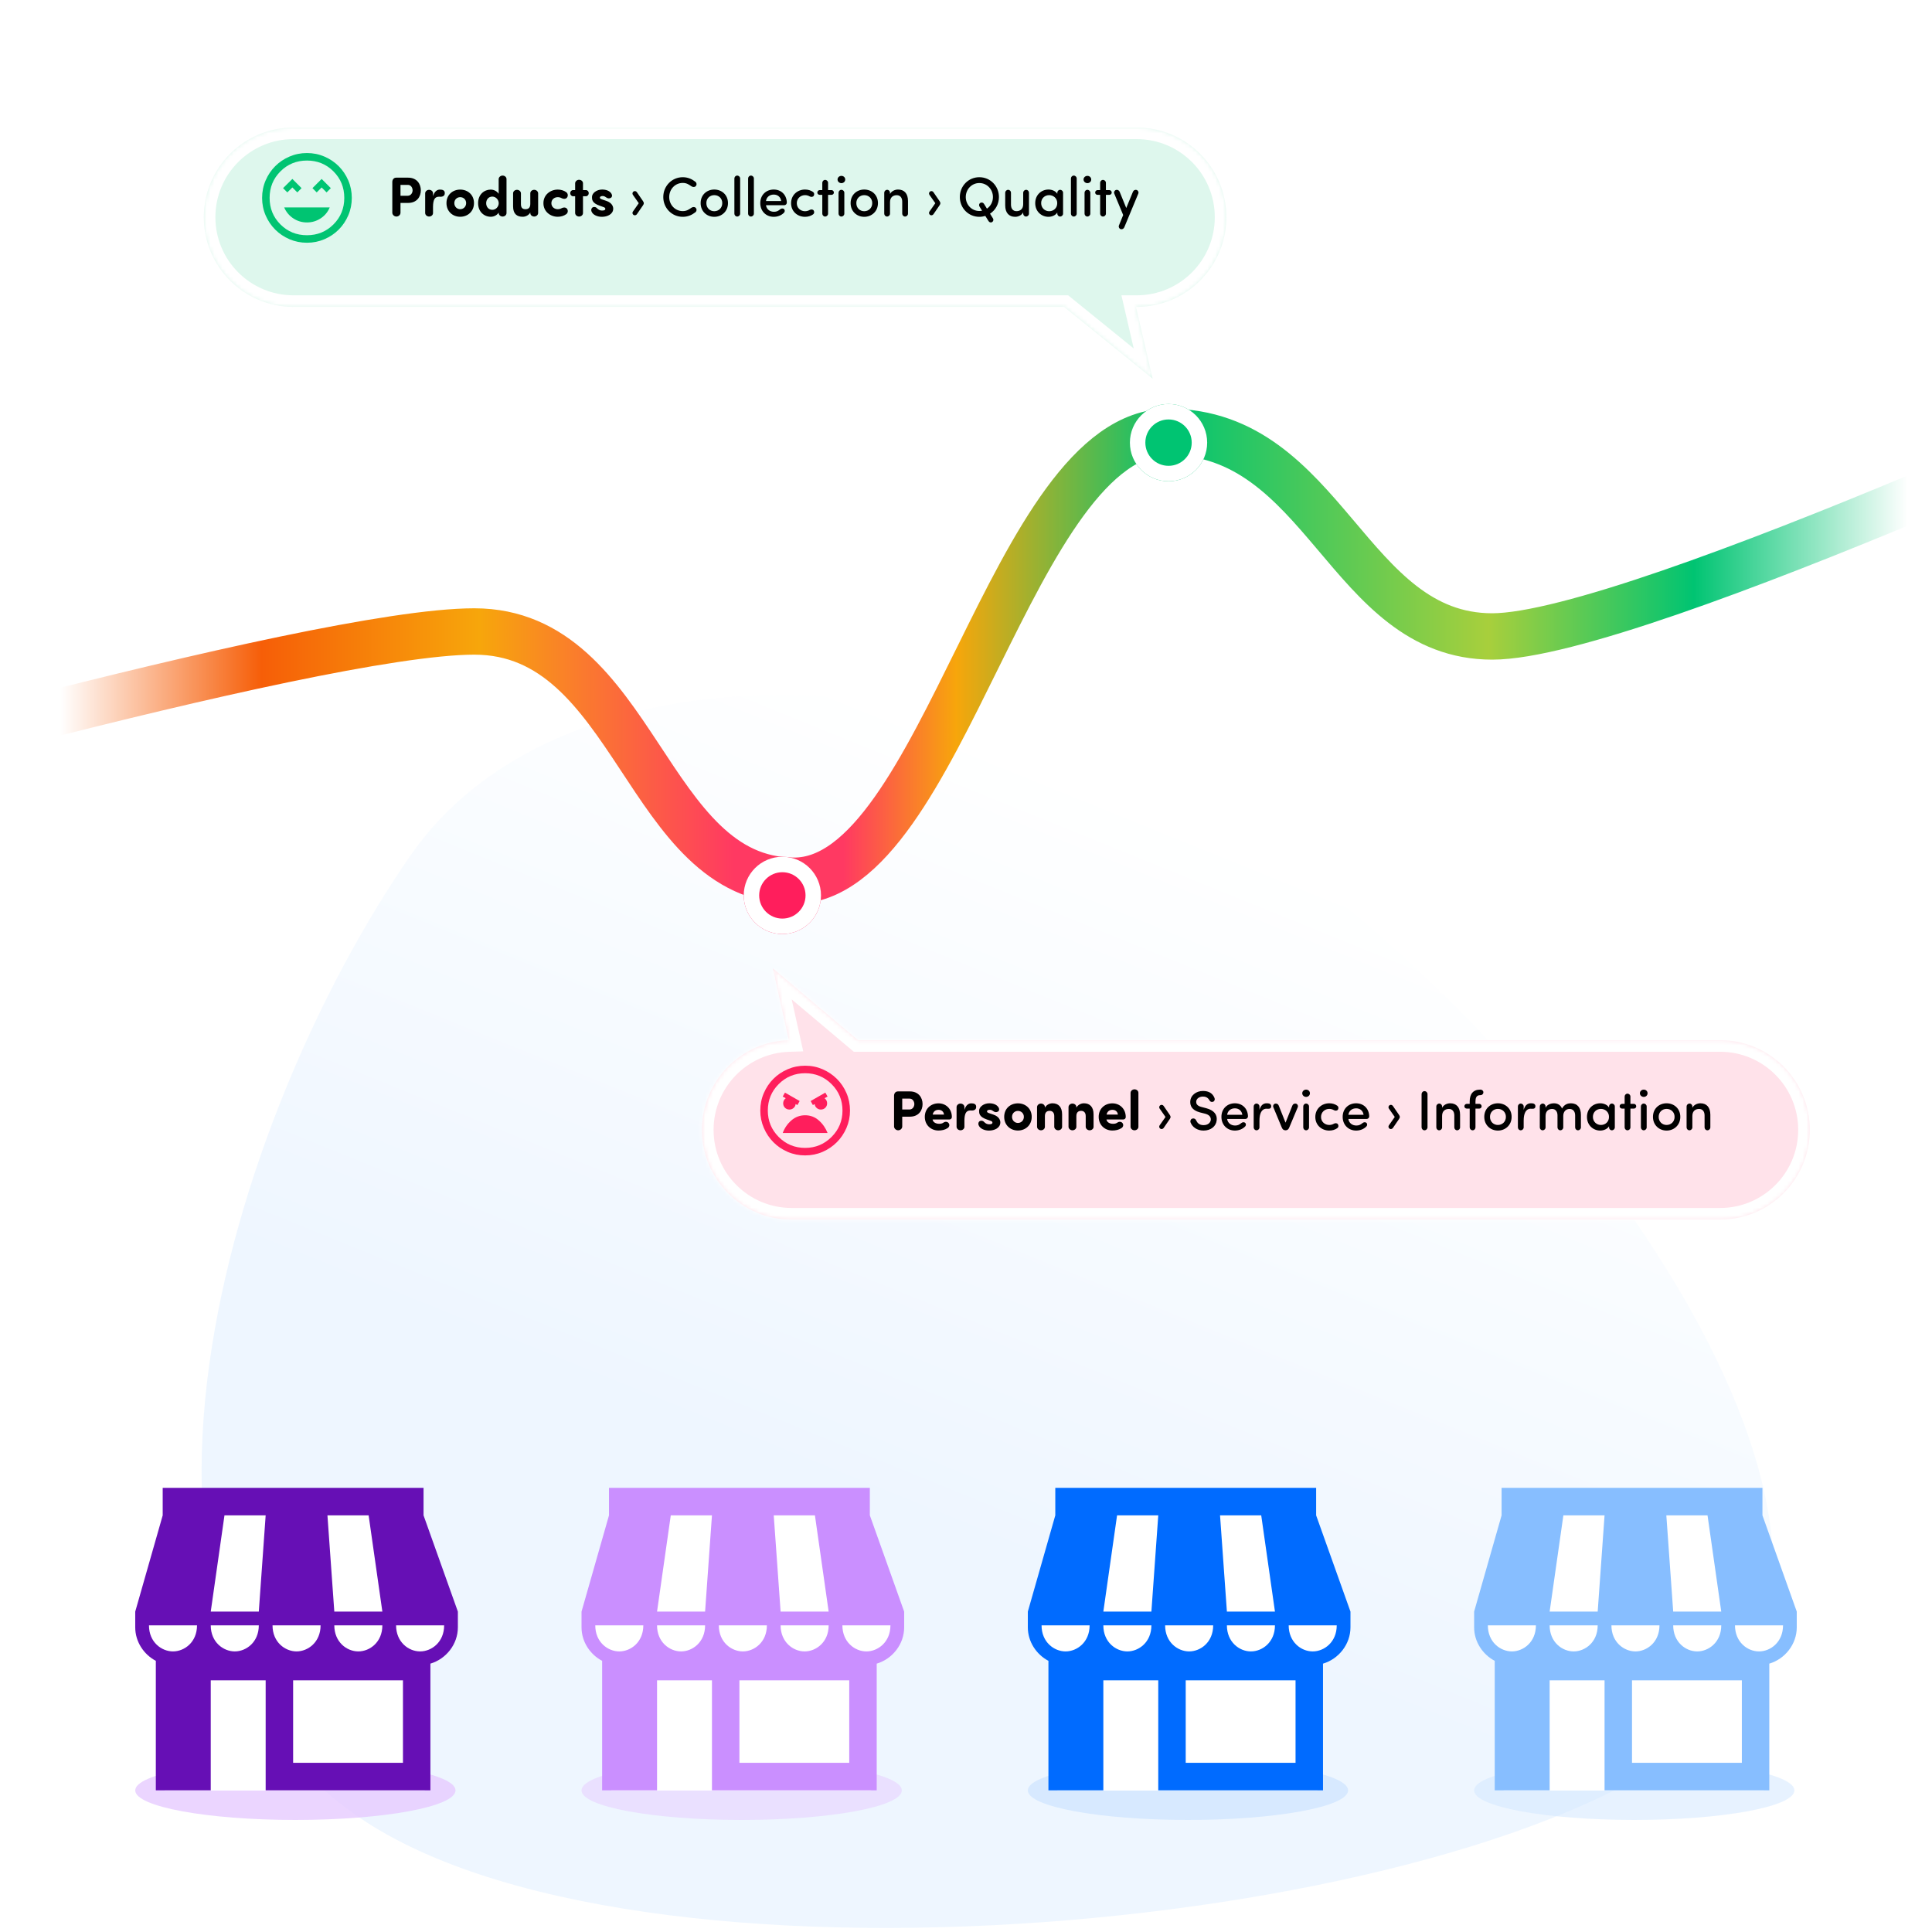 <svg width="500" height="500" viewBox="0 0 500 500" fill="none" xmlns="http://www.w3.org/2000/svg">
<g clip-path="url(#clip0_777_911)">
<rect width="500" height="500" fill="white"/>
<path opacity="0.37" d="M106.233 221.403C58.989 289.551 18.502 421.62 94.41 471.308C170.317 520.996 387.981 498.086 442.281 447.039C496.581 395.992 407.049 276.277 332.331 222.289C257.612 168.3 146.468 163.346 106.233 221.403Z" fill="url(#paint0_linear_777_911)"/>
<ellipse opacity="0.8" cx="76.442" cy="463.354" rx="41.442" ry="7.646" fill="#E6CAFF"/>
<rect x="42.645" y="430.017" width="67.286" height="33.337" fill="white"/>
<rect x="42.645" y="430.017" width="67.286" height="33.337" fill="white"/>
<rect x="46.011" y="390.868" width="55.664" height="26.303" fill="white"/>
<rect x="46.011" y="390.868" width="55.664" height="26.303" fill="white"/>
<rect x="38.059" y="417.17" width="77.991" height="10.399" fill="white"/>
<rect x="38.059" y="417.17" width="77.991" height="10.399" fill="white"/>
<path d="M109.613 392.173V385.057H42.106V392.173L34.999 417.079V421.157C34.999 424.866 37.197 428.172 40.329 429.822C40.329 440.806 40.329 463.334 40.329 463.334H54.541V434.87H68.753V463.334H111.39V430.547C115.437 429.349 118.496 425.535 118.496 421.157V417.079L109.613 392.173ZM44.77 427.383C41.843 427.383 38.553 425.032 38.553 420.637H50.988C50.988 425.024 47.702 427.383 44.77 427.383ZM95.401 392.173L98.954 417.079C91.985 417.079 91.633 417.079 86.519 417.079L84.742 392.173H95.401ZM98.954 420.637C98.954 424.996 95.692 427.383 92.736 427.383C89.715 427.383 86.519 424.941 86.519 420.637H98.954ZM60.759 427.383C57.831 427.383 54.541 425.032 54.541 420.637H66.977C66.977 425.024 63.69 427.383 60.759 427.383ZM66.977 417.079C62.035 417.079 61.338 417.079 54.541 417.079L58.094 392.173H68.753L66.977 417.079ZM70.53 420.637H82.966C82.966 425.024 79.679 427.383 76.748 427.383C73.82 427.383 70.53 425.032 70.53 420.637ZM104.284 456.218H75.859V434.87H104.284V456.218ZM108.725 427.383C105.703 427.383 102.507 424.941 102.507 420.637H114.943C114.943 424.996 111.681 427.383 108.725 427.383Z" fill="#660FB5"/>
<ellipse opacity="0.5" cx="191.943" cy="463.354" rx="41.442" ry="7.646" fill="#E6CAFF"/>
<rect x="158.147" y="430.017" width="67.286" height="33.337" fill="white"/>
<rect x="158.147" y="430.017" width="67.286" height="33.337" fill="white"/>
<rect x="161.511" y="390.868" width="55.664" height="26.303" fill="white"/>
<rect x="161.511" y="390.868" width="55.664" height="26.303" fill="white"/>
<rect x="153.559" y="417.171" width="77.991" height="10.399" fill="white"/>
<rect x="153.559" y="417.171" width="77.991" height="10.399" fill="white"/>
<path d="M225.115 392.173V385.057H157.607V392.173L150.501 417.08V421.157C150.501 424.867 152.699 428.172 155.831 429.823C155.831 440.807 155.831 463.335 155.831 463.335H170.043V434.87H184.255V463.335H226.891V430.547C230.938 429.35 233.997 425.535 233.997 421.157V417.08L225.115 392.173ZM160.272 427.384C157.344 427.384 154.054 425.032 154.054 420.638H166.49C166.49 425.025 163.203 427.384 160.272 427.384ZM210.903 392.173L214.456 417.08C207.486 417.08 207.135 417.08 202.02 417.08L200.243 392.173H210.903ZM214.456 420.638C214.456 424.996 211.194 427.384 208.238 427.384C205.216 427.384 202.02 424.941 202.02 420.638H214.456ZM176.26 427.384C173.333 427.384 170.043 425.032 170.043 420.638H182.478C182.478 425.025 179.192 427.384 176.26 427.384ZM182.478 417.08C177.536 417.08 176.84 417.08 170.043 417.08L173.596 392.173H184.255L182.478 417.08ZM186.031 420.638H198.467C198.467 425.025 195.18 427.384 192.249 427.384C189.321 427.384 186.031 425.032 186.031 420.638ZM219.785 456.218H191.361V434.87H219.785V456.218ZM224.227 427.384C221.205 427.384 218.009 424.941 218.009 420.638H230.444C230.444 424.996 227.183 427.384 224.227 427.384Z" fill="#CA8FFF"/>
<ellipse opacity="0.8" cx="307.445" cy="463.354" rx="41.442" ry="7.646" fill="#D1E6FF"/>
<rect x="273.648" y="430.017" width="67.286" height="33.337" fill="white"/>
<rect x="273.648" y="430.017" width="67.286" height="33.337" fill="white"/>
<rect x="277.013" y="390.868" width="55.664" height="26.303" fill="white"/>
<rect x="277.013" y="390.868" width="55.664" height="26.303" fill="white"/>
<rect x="269.061" y="417.171" width="77.991" height="10.399" fill="white"/>
<rect x="269.061" y="417.171" width="77.991" height="10.399" fill="white"/>
<path d="M340.616 392.173V385.057H273.109V392.173L266.002 417.08V421.157C266.002 424.867 268.2 428.172 271.332 429.823C271.332 440.807 271.332 463.335 271.332 463.335H285.544V434.87H299.756V463.335H342.393V430.547C346.44 429.35 349.499 425.535 349.499 421.157V417.08L340.616 392.173ZM275.773 427.384C272.846 427.384 269.555 425.032 269.555 420.638H281.991C281.991 425.025 278.705 427.384 275.773 427.384ZM326.404 392.173L329.957 417.08C322.988 417.08 322.636 417.08 317.521 417.08L315.745 392.173H326.404ZM329.957 420.638C329.957 424.996 326.695 427.384 323.739 427.384C320.717 427.384 317.521 424.941 317.521 420.638H329.957ZM291.762 427.384C288.834 427.384 285.544 425.032 285.544 420.638H297.98C297.98 425.025 294.693 427.384 291.762 427.384ZM297.98 417.08C293.038 417.08 292.341 417.08 285.544 417.08L289.097 392.173H299.756L297.98 417.08ZM301.533 420.638H313.968C313.968 425.025 310.682 427.384 307.751 427.384C304.823 427.384 301.533 425.032 301.533 420.638ZM335.287 456.218H306.862V434.87H335.287V456.218ZM339.728 427.384C336.706 427.384 333.51 424.941 333.51 420.638H345.946C345.946 424.996 342.684 427.384 339.728 427.384Z" fill="#006BFF"/>
<ellipse opacity="0.5" cx="422.946" cy="463.354" rx="41.442" ry="7.646" fill="#D1E6FF"/>
<rect x="389.15" y="430.017" width="67.286" height="33.337" fill="white"/>
<rect x="389.15" y="430.017" width="67.286" height="33.337" fill="white"/>
<rect x="392.515" y="390.868" width="55.664" height="26.303" fill="white"/>
<rect x="392.515" y="390.868" width="55.664" height="26.303" fill="white"/>
<rect x="384.562" y="417.171" width="77.991" height="10.399" fill="white"/>
<rect x="384.562" y="417.171" width="77.991" height="10.399" fill="white"/>
<path d="M456.118 392.173V385.057H388.61V392.173L381.504 417.08V421.157C381.504 424.867 383.701 428.172 386.833 429.823C386.833 440.807 386.833 463.335 386.833 463.335H401.046V434.87H415.258V463.335H457.894V430.547C461.941 429.35 465 425.535 465 421.157V417.08L456.118 392.173ZM391.275 427.384C388.347 427.384 385.057 425.032 385.057 420.638H397.493C397.493 425.025 394.206 427.384 391.275 427.384ZM441.906 392.173L445.459 417.08C438.489 417.08 438.138 417.08 433.023 417.08L431.246 392.173H441.906ZM445.459 420.638C445.459 424.996 442.197 427.384 439.241 427.384C436.219 427.384 433.023 424.941 433.023 420.638H445.459ZM407.263 427.384C404.336 427.384 401.046 425.032 401.046 420.638H413.481C413.481 425.025 410.195 427.384 407.263 427.384ZM413.481 417.08C408.539 417.08 407.843 417.08 401.046 417.08L404.599 392.173H415.258L413.481 417.08ZM417.034 420.638H429.47C429.47 425.025 426.183 427.384 423.252 427.384C420.324 427.384 417.034 425.032 417.034 420.638ZM450.788 456.218H422.364V434.87H450.788V456.218ZM455.229 427.384C452.208 427.384 449.012 424.941 449.012 420.638H461.447C461.447 424.996 458.186 427.384 455.229 427.384Z" fill="#87BEFF"/>
<path d="M-79.127 209.734C-79.127 209.734 80.831 163.425 122.74 163.425C164.649 163.425 166.988 227.941 205.512 227.941C244.036 227.941 261.874 111.77 302.412 111.77C342.951 111.77 348.731 164.714 386.191 164.714C423.651 164.714 579.127 91.909 579.127 91.909" stroke="url(#paint1_linear_777_911)" stroke-width="12"/>
<g filter="url(#filter0_d_777_911)">
<circle cx="302.415" cy="110.555" r="10" fill="#00C472"/>
<circle cx="302.415" cy="110.555" r="8" stroke="white" stroke-width="4"/>
</g>
<g filter="url(#filter1_d_777_911)">
<circle cx="202.474" cy="227.728" r="10" fill="#FF1E5C"/>
<circle cx="202.474" cy="227.728" r="8" stroke="white" stroke-width="4"/>
</g>
<g filter="url(#filter2_d_777_911)">
<mask id="path-27-inside-1_777_911" fill="white">
<path fill-rule="evenodd" clip-rule="evenodd" d="M294.171 28C306.992 28 317.385 38.393 317.385 51.214C317.385 64.035 306.992 74.429 294.171 74.429H293.996L298.292 93L275.379 74.429H75.957C63.136 74.429 52.742 64.035 52.742 51.214C52.742 38.393 63.136 28 75.957 28H294.171Z"/>
</mask>
<path fill-rule="evenodd" clip-rule="evenodd" d="M294.171 28C306.992 28 317.385 38.393 317.385 51.214C317.385 64.035 306.992 74.429 294.171 74.429H293.996L298.292 93L275.379 74.429H75.957C63.136 74.429 52.742 64.035 52.742 51.214C52.742 38.393 63.136 28 75.957 28H294.171Z" fill="#DEF7ED"/>
<path d="M293.996 74.429L291.073 75.105L290.223 71.429H293.996V74.429ZM298.292 93L301.214 92.324L303.18 100.825L296.403 95.331L298.292 93ZM275.379 74.429V71.429H276.442L277.268 72.098L275.379 74.429ZM317.385 51.214H314.385C314.385 40.05 305.335 31 294.171 31V28V25C308.649 25 320.385 36.736 320.385 51.214H317.385ZM294.171 74.429V71.429C305.335 71.429 314.385 62.378 314.385 51.214H317.385H320.385C320.385 65.692 308.649 77.429 294.171 77.429V74.429ZM293.996 74.429V71.429H294.171V74.429V77.429H293.996V74.429ZM298.292 93L295.369 93.676L291.073 75.105L293.996 74.429L296.919 73.752L301.214 92.324L298.292 93ZM275.379 74.429L277.268 72.098L300.181 90.67L298.292 93L296.403 95.331L273.49 76.759L275.379 74.429ZM75.957 74.429V71.429H275.379V74.429V77.429H75.957V74.429ZM52.742 51.214H55.742C55.742 62.378 64.793 71.429 75.957 71.429V74.429V77.429C61.479 77.429 49.742 65.692 49.742 51.214H52.742ZM75.957 28V31C64.793 31 55.742 40.05 55.742 51.214H52.742H49.742C49.742 36.736 61.479 25 75.957 25V28ZM294.171 28V31H75.957V28V25H294.171V28Z" fill="white" mask="url(#path-27-inside-1_777_911)"/>
</g>
<path d="M105.575 47.848H103.647V50.661H105.517C106.344 50.661 106.779 49.907 106.779 49.255C106.779 48.631 106.373 47.848 105.575 47.848ZM101.53 55.055V47.065C101.544 46.471 101.907 45.978 102.545 45.978H105.619C107.895 45.978 108.91 47.616 108.91 49.255C108.91 50.908 107.895 52.517 105.619 52.517H103.647V55.055C103.647 55.591 103.168 56.041 102.588 56.041C102.037 56.041 101.53 55.577 101.53 55.055ZM113.847 49.066C114.514 49.066 115.225 49.226 115.094 50.183C115.022 50.69 114.543 50.922 114.094 50.922C113.949 50.922 113.731 50.908 113.601 50.908C112.47 50.908 112.093 51.778 112.064 53.474V55.142C112.064 55.649 111.6 56.041 111.049 56.041C110.512 56.041 110.048 55.635 110.034 55.142V50.023C110.048 49.53 110.512 49.124 111.049 49.124C111.6 49.124 112.064 49.516 112.064 50.023V50.763C112.441 49.501 113.151 49.066 113.847 49.066ZM119.101 56.099C117.129 56.099 115.548 54.692 115.548 52.561C115.548 50.429 117.129 49.066 119.101 49.066C121.073 49.066 122.668 50.429 122.668 52.561C122.668 54.692 121.073 56.099 119.101 56.099ZM119.101 54.141C119.942 54.141 120.638 53.489 120.638 52.561C120.638 51.647 119.942 51.024 119.101 51.024C118.274 51.024 117.578 51.647 117.578 52.561C117.578 53.489 118.274 54.141 119.101 54.141ZM129.055 50.154V46.34C129.069 45.847 129.533 45.441 130.07 45.441C130.621 45.441 131.085 45.833 131.085 46.34V55.142C131.085 55.649 130.621 56.041 130.07 56.041C129.533 56.041 129.069 55.635 129.055 55.142V55.011C128.62 55.722 127.793 56.099 127.025 56.099C125.299 56.099 123.733 54.823 123.733 52.575C123.733 50.328 125.299 49.066 127.025 49.066C127.46 49.066 128.475 49.255 129.055 50.154ZM125.821 52.59C125.821 53.489 126.401 54.301 127.416 54.301C128.33 54.301 129.069 53.489 129.069 52.59C129.069 51.691 128.33 50.879 127.416 50.879C126.401 50.879 125.821 51.691 125.821 52.59ZM137.24 55.142V54.982C136.877 55.664 136.08 56.099 135.282 56.099C133.76 56.099 132.788 55.345 132.788 53.416V50.023C132.788 49.516 133.252 49.124 133.803 49.124C134.34 49.124 134.804 49.53 134.818 50.023V52.807C134.818 53.706 135.152 54.141 135.993 54.141C136.703 54.141 137.24 53.808 137.24 52.778V50.023C137.24 49.516 137.704 49.124 138.255 49.124C138.791 49.124 139.255 49.53 139.27 50.023V55.142C139.255 55.635 138.791 56.041 138.255 56.041C137.704 56.041 137.24 55.649 137.24 55.142ZM142.699 52.604C142.699 53.547 143.482 54.141 144.352 54.141C144.715 54.141 145.063 54.04 145.353 53.88C145.715 53.677 146.31 53.59 146.672 53.953C147.078 54.359 147.02 55.098 146.542 55.432C145.933 55.867 145.164 56.099 144.352 56.099C142.409 56.099 140.64 54.736 140.64 52.604V52.561C140.64 50.429 142.409 49.066 144.352 49.066C145.164 49.066 145.933 49.298 146.542 49.733C147.02 50.067 147.078 50.806 146.672 51.212C146.31 51.575 145.715 51.488 145.353 51.285C145.063 51.125 144.715 51.024 144.352 51.024C143.482 51.024 142.699 51.618 142.699 52.561V52.604ZM148.295 49.197H148.846V47.428C148.861 46.935 149.325 46.529 149.861 46.529C150.412 46.529 150.876 46.92 150.876 47.428V49.197H151.645C152.051 49.197 152.37 49.559 152.37 49.994C152.37 50.415 152.051 50.777 151.645 50.792H150.876V55.142C150.876 55.649 150.412 56.041 149.861 56.041C149.325 56.041 148.861 55.635 148.846 55.142V50.792H148.295C147.889 50.777 147.57 50.415 147.57 49.994C147.57 49.559 147.889 49.197 148.295 49.197ZM153.059 54.663C152.914 54.243 153.088 53.793 153.422 53.648C153.871 53.445 154.292 53.634 154.509 53.895C154.872 54.286 155.307 54.489 155.785 54.489C156.235 54.489 156.655 54.417 156.655 54.069C156.655 53.779 156.481 53.677 155.988 53.518L155.22 53.242C153.19 52.561 153.204 51.604 153.204 50.98C153.204 49.98 154.408 49.052 155.829 49.052C156.8 49.052 157.801 49.356 158.265 50.168C158.511 50.603 158.395 51.024 158.091 51.198C157.641 51.459 157.221 51.357 156.8 51.038C156.51 50.821 156.249 50.734 155.988 50.734C155.553 50.734 155.249 50.879 155.249 51.14C155.249 51.357 155.423 51.488 155.829 51.618L156.858 51.966C158.497 52.503 158.7 53.561 158.7 53.996C158.7 55.432 157.192 56.113 155.771 56.113C154.683 56.113 153.407 55.664 153.059 54.663ZM166.383 53.17L164.831 55.432C164.657 55.693 164.28 55.809 164.005 55.649C163.715 55.49 163.584 55.113 163.758 54.808L165.31 52.59L163.758 50.371C163.584 50.067 163.715 49.69 164.005 49.53C164.28 49.371 164.657 49.472 164.831 49.748L166.383 52.01C166.513 52.213 166.615 52.387 166.615 52.59C166.615 52.793 166.528 52.952 166.383 53.17ZM171.655 50.995C171.655 48.153 173.873 45.862 176.701 45.862C178.02 45.862 179.064 46.34 179.978 47.051C180.268 47.283 180.413 47.776 180.05 48.182C179.76 48.501 179.253 48.414 178.963 48.225C178.325 47.805 177.759 47.341 176.701 47.341C174.714 47.341 173.192 48.979 173.192 50.995C173.192 53.01 174.714 54.634 176.701 54.634C177.759 54.634 178.325 54.17 178.963 53.75C179.253 53.561 179.76 53.474 180.05 53.793C180.413 54.199 180.268 54.692 179.978 54.924C179.064 55.635 178.02 56.113 176.701 56.113C173.873 56.113 171.655 53.837 171.655 50.995ZM184.848 54.663C185.979 54.663 186.922 53.837 186.922 52.561C186.922 51.314 185.979 50.502 184.848 50.502C183.732 50.502 182.804 51.314 182.804 52.561C182.804 53.837 183.732 54.663 184.848 54.663ZM184.848 56.113C182.934 56.113 181.325 54.707 181.325 52.561C181.325 50.415 182.934 49.052 184.848 49.052C186.777 49.052 188.401 50.415 188.401 52.561C188.401 54.707 186.777 56.113 184.848 56.113ZM191.55 46.195V55.287C191.55 55.693 191.217 56.041 190.782 56.041C190.376 56.041 190.057 55.693 190.057 55.287V46.195C190.057 45.789 190.376 45.441 190.782 45.441C191.217 45.441 191.55 45.789 191.55 46.195ZM195.105 46.195V55.287C195.105 55.693 194.771 56.041 194.336 56.041C193.93 56.041 193.611 55.693 193.611 55.287V46.195C193.611 45.789 193.93 45.441 194.336 45.441C194.771 45.441 195.105 45.789 195.105 46.195ZM198.238 52.024H202.168C202.023 50.966 201.254 50.357 200.239 50.357C199.195 50.357 198.383 50.98 198.238 52.024ZM203.632 52.43C203.632 52.822 203.313 53.112 202.951 53.112H198.238C198.383 54.156 199.224 54.808 200.312 54.808C201.022 54.808 201.428 54.562 201.921 54.156C202.168 53.953 202.574 53.851 202.878 54.098C203.154 54.315 203.168 54.765 202.907 55.04C202.226 55.751 201.24 56.113 200.239 56.113C198.311 56.113 196.759 54.707 196.759 52.561C196.759 50.415 198.311 49.052 200.239 49.052C202.124 49.052 203.574 50.357 203.632 52.43ZM204.731 52.59C204.731 50.444 206.399 49.052 208.342 49.052C209.125 49.052 209.835 49.269 210.415 49.675C210.734 49.893 210.807 50.313 210.589 50.676C210.386 51.009 209.879 51.024 209.56 50.835C209.212 50.632 208.777 50.502 208.342 50.502C207.211 50.502 206.21 51.328 206.21 52.59C206.21 53.851 207.211 54.663 208.342 54.663C208.777 54.663 209.212 54.533 209.56 54.33C209.879 54.141 210.386 54.156 210.589 54.489C210.807 54.852 210.734 55.272 210.415 55.49C209.835 55.896 209.125 56.113 208.342 56.113C206.399 56.113 204.731 54.736 204.731 52.59ZM212.81 55.287V50.429H212.143C211.809 50.429 211.519 50.168 211.519 49.835C211.519 49.472 211.809 49.197 212.143 49.197H212.81V47.312C212.81 46.906 213.129 46.558 213.535 46.558C213.97 46.558 214.303 46.906 214.303 47.312V49.197H215.188C215.521 49.197 215.811 49.472 215.811 49.835C215.811 50.168 215.521 50.429 215.188 50.429H214.303V55.287C214.303 55.693 213.97 56.041 213.535 56.041C213.129 56.041 212.81 55.693 212.81 55.287ZM216.756 46.456C216.756 46.993 217.22 47.399 217.757 47.399C218.308 47.399 218.743 46.993 218.743 46.456C218.743 45.92 218.308 45.514 217.757 45.514C217.22 45.514 216.756 45.92 216.756 46.456ZM218.511 55.287C218.511 55.693 218.177 56.041 217.742 56.041C217.336 56.041 217.017 55.693 217.017 55.287V49.878C217.017 49.472 217.336 49.124 217.742 49.124C218.177 49.124 218.511 49.472 218.511 49.878V55.287ZM223.661 54.663C224.792 54.663 225.735 53.837 225.735 52.561C225.735 51.314 224.792 50.502 223.661 50.502C222.545 50.502 221.617 51.314 221.617 52.561C221.617 53.837 222.545 54.663 223.661 54.663ZM223.661 56.113C221.747 56.113 220.138 54.707 220.138 52.561C220.138 50.415 221.747 49.052 223.661 49.052C225.59 49.052 227.214 50.415 227.214 52.561C227.214 54.707 225.59 56.113 223.661 56.113ZM228.841 55.287V49.878C228.841 49.472 229.174 49.124 229.609 49.124C230.015 49.124 230.334 49.472 230.334 49.878V50.212C230.726 49.429 231.654 49.052 232.408 49.052C234.046 49.052 234.989 50.11 234.989 52.024V55.287C234.989 55.693 234.655 56.041 234.22 56.041C233.814 56.041 233.495 55.693 233.495 55.287V52.198C233.495 51.125 232.944 50.516 232.074 50.516C231.19 50.516 230.334 50.995 230.334 52.329V55.287C230.334 55.693 230.001 56.041 229.566 56.041C229.16 56.041 228.841 55.693 228.841 55.287ZM243.131 53.17L241.579 55.432C241.405 55.693 241.028 55.809 240.753 55.649C240.463 55.49 240.332 55.113 240.506 54.808L242.058 52.59L240.506 50.371C240.332 50.067 240.463 49.69 240.753 49.53C241.028 49.371 241.405 49.472 241.579 49.748L243.131 52.01C243.261 52.213 243.363 52.387 243.363 52.59C243.363 52.793 243.276 52.952 243.131 53.17ZM248.403 50.995C248.403 48.153 250.607 45.862 253.449 45.862C256.305 45.862 258.524 48.153 258.524 50.995C258.524 52.807 257.625 54.388 256.218 55.301L256.987 56.534C257.19 56.838 257.088 57.273 256.755 57.476C256.465 57.665 256.044 57.563 255.841 57.23L255 55.881C254.507 56.026 253.985 56.113 253.449 56.113C250.607 56.113 248.403 53.822 248.403 50.995ZM249.94 50.995C249.94 52.996 251.477 54.605 253.449 54.605C253.695 54.605 253.927 54.576 254.159 54.533L253.492 53.445C253.304 53.126 253.376 52.706 253.681 52.517C254.014 52.314 254.449 52.416 254.638 52.735L255.421 53.996C256.363 53.358 256.972 52.256 256.972 50.995C256.972 48.994 255.435 47.37 253.449 47.37C251.477 47.37 249.94 48.994 249.94 50.995ZM266.296 49.878V55.287C266.296 55.693 265.962 56.041 265.527 56.041C265.121 56.041 264.802 55.693 264.802 55.287V54.953C264.411 55.736 263.483 56.113 262.729 56.113C261.09 56.113 260.148 55.055 260.148 53.141V49.878C260.148 49.472 260.481 49.124 260.916 49.124C261.322 49.124 261.641 49.472 261.641 49.878V52.967C261.641 54.04 262.192 54.649 263.062 54.649C263.947 54.649 264.802 54.17 264.802 52.836V49.878C264.802 49.472 265.136 49.124 265.571 49.124C265.977 49.124 266.296 49.472 266.296 49.878ZM273.627 55.287V54.997C273.178 55.736 272.192 56.113 271.351 56.113C269.524 56.113 267.914 54.736 267.914 52.575C267.914 50.415 269.524 49.052 271.351 49.052C272.163 49.052 273.163 49.385 273.627 50.154V49.878C273.627 49.472 273.946 49.124 274.352 49.124C274.787 49.124 275.121 49.472 275.121 49.878V55.287C275.121 55.693 274.787 56.041 274.352 56.041C273.946 56.041 273.627 55.693 273.627 55.287ZM269.451 52.561C269.451 53.808 270.394 54.663 271.525 54.663C272.627 54.663 273.613 53.895 273.613 52.561C273.613 51.227 272.54 50.502 271.525 50.502C270.394 50.502 269.451 51.314 269.451 52.561ZM278.649 46.195V55.287C278.649 55.693 278.316 56.041 277.881 56.041C277.475 56.041 277.156 55.693 277.156 55.287V46.195C277.156 45.789 277.475 45.441 277.881 45.441C278.316 45.441 278.649 45.789 278.649 46.195ZM280.42 46.456C280.42 46.993 280.884 47.399 281.421 47.399C281.972 47.399 282.407 46.993 282.407 46.456C282.407 45.92 281.972 45.514 281.421 45.514C280.884 45.514 280.42 45.92 280.42 46.456ZM282.175 55.287C282.175 55.693 281.841 56.041 281.406 56.041C281 56.041 280.681 55.693 280.681 55.287V49.878C280.681 49.472 281 49.124 281.406 49.124C281.841 49.124 282.175 49.472 282.175 49.878V55.287ZM284.715 55.287V50.429H284.048C283.715 50.429 283.425 50.168 283.425 49.835C283.425 49.472 283.715 49.197 284.048 49.197H284.715V47.312C284.715 46.906 285.034 46.558 285.44 46.558C285.875 46.558 286.209 46.906 286.209 47.312V49.197H287.093C287.427 49.197 287.717 49.472 287.717 49.835C287.717 50.168 287.427 50.429 287.093 50.429H286.209V55.287C286.209 55.693 285.875 56.041 285.44 56.041C285.034 56.041 284.715 55.693 284.715 55.287ZM294.592 50.096L290.967 58.825C290.807 59.202 290.43 59.405 290.039 59.303C289.647 59.202 289.43 58.738 289.575 58.361L290.677 55.649L288.371 50.096C288.212 49.719 288.444 49.255 288.835 49.153C289.227 49.052 289.604 49.255 289.763 49.632L291.474 53.837L293.2 49.632C293.359 49.255 293.736 49.052 294.128 49.153C294.519 49.255 294.751 49.719 294.592 50.096Z" fill="black"/>
<path d="M79.439 57.569C80.735 57.569 81.92 57.216 82.993 56.51C84.067 55.803 84.846 54.861 85.329 53.681H73.548C74.051 54.861 74.835 55.803 75.899 56.51C76.963 57.216 78.142 57.569 79.439 57.569ZM74.36 49.792L75.666 48.516L76.943 49.792L78.046 48.69L75.666 46.31L73.258 48.69L74.36 49.792ZM81.963 49.792L83.24 48.516L84.517 49.792L85.619 48.69L83.24 46.31L80.861 48.69L81.963 49.792ZM79.439 62.821C77.833 62.821 76.324 62.516 74.912 61.907C73.5 61.298 72.271 60.471 71.227 59.426C70.182 58.382 69.355 57.153 68.746 55.741C68.136 54.328 67.832 52.819 67.832 51.214C67.832 49.609 68.136 48.1 68.746 46.687C69.355 45.275 70.182 44.047 71.227 43.002C72.271 41.957 73.5 41.13 74.912 40.521C76.324 39.912 77.833 39.607 79.439 39.607C81.044 39.607 82.553 39.912 83.965 40.521C85.378 41.13 86.606 41.957 87.651 43.002C88.695 44.047 89.522 45.275 90.131 46.687C90.741 48.1 91.046 49.609 91.046 51.214C91.046 52.819 90.741 54.328 90.131 55.741C89.522 57.153 88.695 58.382 87.651 59.426C86.606 60.471 85.378 61.298 83.965 61.907C82.553 62.516 81.044 62.821 79.439 62.821ZM79.439 60.877C82.147 60.877 84.434 59.943 86.301 58.077C88.168 56.21 89.101 53.922 89.101 51.214C89.101 48.506 88.168 46.218 86.301 44.352C84.434 42.485 82.147 41.551 79.439 41.551C76.731 41.551 74.443 42.485 72.576 44.352C70.709 46.218 69.776 48.506 69.776 51.214C69.776 53.922 70.709 56.21 72.576 58.077C74.443 59.943 76.731 60.877 79.439 60.877Z" fill="#00C472"/>
<g filter="url(#filter3_d_777_911)">
<mask id="path-31-inside-2_777_911" fill="white">
<path fill-rule="evenodd" clip-rule="evenodd" d="M204.89 310.625C192.069 310.625 181.675 300.231 181.675 287.41C181.675 274.832 191.679 264.591 204.164 264.207L200.032 245.624L222.059 264.196L445.157 264.196C457.978 264.196 468.372 274.589 468.372 287.41C468.372 300.231 457.978 310.625 445.157 310.625L204.89 310.625Z"/>
</mask>
<path fill-rule="evenodd" clip-rule="evenodd" d="M204.89 310.625C192.069 310.625 181.675 300.231 181.675 287.41C181.675 274.832 191.679 264.591 204.164 264.207L200.032 245.624L222.059 264.196L445.157 264.196C457.978 264.196 468.372 274.589 468.372 287.41C468.372 300.231 457.978 310.625 445.157 310.625L204.89 310.625Z" fill="#FFE2EA"/>
<path d="M204.164 264.207L207.092 263.556L207.879 267.094L204.256 267.206L204.164 264.207ZM200.032 245.624L197.103 246.276L195.175 237.606L201.965 243.331L200.032 245.624ZM222.059 264.196V267.196H220.963L220.126 266.49L222.059 264.196ZM181.675 287.41H184.675C184.675 298.574 193.726 307.625 204.89 307.625V310.625V313.625C190.412 313.625 178.675 301.888 178.675 287.41H181.675ZM204.164 264.207L204.256 267.206C193.386 267.54 184.675 276.458 184.675 287.41H181.675H178.675C178.675 273.206 189.971 261.642 204.072 261.208L204.164 264.207ZM200.032 245.624L202.96 244.973L207.092 263.556L204.164 264.207L201.235 264.858L197.103 246.276L200.032 245.624ZM222.059 264.196L220.126 266.49L198.098 247.918L200.032 245.624L201.965 243.331L223.993 261.902L222.059 264.196ZM445.157 264.196V267.196L222.059 267.196V264.196V261.196L445.157 261.196V264.196ZM468.372 287.41H465.372C465.372 276.246 456.321 267.196 445.157 267.196V264.196V261.196C459.635 261.196 471.372 272.932 471.372 287.41H468.372ZM445.157 310.625V307.625C456.321 307.625 465.372 298.574 465.372 287.41H468.372H471.372C471.372 301.888 459.635 313.625 445.157 313.625V310.625ZM204.89 310.625V307.625L445.157 307.625V310.625V313.625L204.89 313.625V310.625Z" fill="white" mask="url(#path-31-inside-2_777_911)"/>
</g>
<path d="M235.426 284.326H233.498V287.139H235.368C236.195 287.139 236.63 286.385 236.63 285.733C236.63 285.109 236.224 284.326 235.426 284.326ZM231.381 291.533V283.543C231.395 282.949 231.758 282.456 232.396 282.456H235.47C237.746 282.456 238.761 284.094 238.761 285.733C238.761 287.386 237.746 288.995 235.47 288.995H233.498V291.533C233.498 292.069 233.019 292.519 232.439 292.519C231.888 292.519 231.381 292.055 231.381 291.533ZM241.383 288.459H244.312C244.211 287.632 243.645 287.226 242.891 287.226C242.137 287.226 241.557 287.603 241.383 288.459ZM245.472 290.619C245.849 291.054 245.704 291.678 245.211 291.968C244.53 292.417 243.674 292.577 242.877 292.577C240.934 292.577 239.339 291.17 239.339 289.039C239.339 286.907 240.934 285.544 242.877 285.544C244.805 285.544 246.342 286.965 246.342 289.097C246.342 289.459 246.038 289.72 245.719 289.72H241.354C241.456 290.503 242.311 290.837 243.022 290.837C243.428 290.837 243.776 290.808 244.196 290.518C244.66 290.199 245.182 290.286 245.472 290.619ZM251.373 285.544C252.04 285.544 252.751 285.704 252.62 286.661C252.548 287.168 252.069 287.4 251.62 287.4C251.475 287.4 251.257 287.386 251.127 287.386C249.996 287.386 249.619 288.256 249.59 289.952V291.62C249.59 292.127 249.126 292.519 248.575 292.519C248.038 292.519 247.574 292.113 247.56 291.62V286.501C247.574 286.008 248.038 285.602 248.575 285.602C249.126 285.602 249.59 285.994 249.59 286.501V287.241C249.967 285.979 250.677 285.544 251.373 285.544ZM253.245 291.141C253.1 290.721 253.274 290.271 253.607 290.126C254.057 289.923 254.477 290.112 254.695 290.373C255.057 290.764 255.492 290.967 255.971 290.967C256.42 290.967 256.841 290.895 256.841 290.547C256.841 290.257 256.667 290.155 256.174 289.996L255.405 289.72C253.375 289.039 253.39 288.082 253.39 287.458C253.39 286.458 254.593 285.53 256.014 285.53C256.986 285.53 257.986 285.834 258.45 286.646C258.697 287.081 258.581 287.502 258.276 287.676C257.827 287.937 257.406 287.835 256.986 287.516C256.696 287.299 256.435 287.212 256.174 287.212C255.739 287.212 255.434 287.357 255.434 287.618C255.434 287.835 255.608 287.966 256.014 288.096L257.044 288.444C258.682 288.981 258.885 290.039 258.885 290.474C258.885 291.91 257.377 292.591 255.956 292.591C254.869 292.591 253.593 292.142 253.245 291.141ZM263.438 292.577C261.466 292.577 259.885 291.17 259.885 289.039C259.885 286.907 261.466 285.544 263.438 285.544C265.41 285.544 267.005 286.907 267.005 289.039C267.005 291.17 265.41 292.577 263.438 292.577ZM263.438 290.619C264.279 290.619 264.975 289.967 264.975 289.039C264.975 288.125 264.279 287.502 263.438 287.502C262.611 287.502 261.915 288.125 261.915 289.039C261.915 289.967 262.611 290.619 263.438 290.619ZM270.419 286.501V286.661C270.782 285.979 271.579 285.53 272.377 285.53C273.899 285.53 274.871 286.472 274.871 288.401V291.62C274.871 292.127 274.407 292.519 273.856 292.519C273.319 292.519 272.855 292.113 272.841 291.62V288.836C272.841 287.937 272.348 287.487 271.666 287.487C270.956 287.487 270.419 287.835 270.419 288.865V291.62C270.419 292.127 269.955 292.519 269.404 292.519C268.868 292.519 268.404 292.113 268.389 291.62V286.501C268.404 286.008 268.868 285.602 269.404 285.602C269.955 285.602 270.419 285.994 270.419 286.501ZM278.561 286.501V286.661C278.924 285.979 279.721 285.53 280.519 285.53C282.041 285.53 283.013 286.472 283.013 288.401V291.62C283.013 292.127 282.549 292.519 281.998 292.519C281.461 292.519 280.997 292.113 280.983 291.62V288.836C280.983 287.937 280.49 287.487 279.808 287.487C279.098 287.487 278.561 287.835 278.561 288.865V291.62C278.561 292.127 278.097 292.519 277.546 292.519C277.01 292.519 276.546 292.113 276.531 291.62V286.501C276.546 286.008 277.01 285.602 277.546 285.602C278.097 285.602 278.561 285.994 278.561 286.501ZM286.384 288.459H289.313C289.212 287.632 288.646 287.226 287.892 287.226C287.138 287.226 286.558 287.603 286.384 288.459ZM290.473 290.619C290.85 291.054 290.705 291.678 290.212 291.968C289.531 292.417 288.675 292.577 287.878 292.577C285.935 292.577 284.34 291.17 284.34 289.039C284.34 286.907 285.935 285.544 287.878 285.544C289.806 285.544 291.343 286.965 291.343 289.097C291.343 289.459 291.039 289.72 290.72 289.72H286.355C286.457 290.503 287.312 290.837 288.023 290.837C288.429 290.837 288.777 290.808 289.197 290.518C289.661 290.199 290.183 290.286 290.473 290.619ZM294.62 282.818V291.62C294.62 292.127 294.156 292.519 293.605 292.519C293.068 292.519 292.604 292.113 292.59 291.62V282.818C292.604 282.325 293.068 281.919 293.605 281.919C294.156 281.919 294.62 282.311 294.62 282.818ZM302.705 289.648L301.154 291.91C300.98 292.171 300.603 292.287 300.327 292.127C300.037 291.968 299.907 291.591 300.081 291.286L301.632 289.068L300.081 286.849C299.907 286.545 300.037 286.168 300.327 286.008C300.603 285.849 300.98 285.95 301.154 286.226L302.705 288.488C302.836 288.691 302.937 288.865 302.937 289.068C302.937 289.271 302.85 289.43 302.705 289.648ZM308.107 290.46C307.977 290.068 308.18 289.59 308.571 289.488C308.992 289.372 309.383 289.517 309.572 289.981C309.891 290.634 310.398 291.185 311.471 291.185C312.646 291.185 313.255 290.547 313.356 289.822C313.414 288.894 312.704 288.415 311.776 288.198L310.514 287.879C308.368 287.299 308.035 286.081 308.035 285.196C308.035 283.485 309.572 282.34 311.326 282.34C312.849 282.34 313.849 282.949 314.328 284.196C314.473 284.573 314.299 285.022 313.922 285.138C313.472 285.283 313.168 285.08 312.965 284.689C312.515 283.92 311.848 283.79 311.297 283.79C310.384 283.79 309.572 284.341 309.572 285.167C309.572 285.559 309.717 286.168 310.906 286.472L312.182 286.806C314.197 287.342 315.038 288.473 314.879 289.909C314.734 291.475 313.385 292.591 311.471 292.591C309.804 292.591 308.542 291.663 308.107 290.46ZM317.582 288.502H321.512C321.367 287.444 320.598 286.835 319.583 286.835C318.539 286.835 317.727 287.458 317.582 288.502ZM322.976 288.908C322.976 289.3 322.657 289.59 322.295 289.59H317.582C317.727 290.634 318.568 291.286 319.656 291.286C320.366 291.286 320.772 291.04 321.265 290.634C321.512 290.431 321.918 290.329 322.222 290.576C322.498 290.793 322.512 291.243 322.251 291.518C321.57 292.229 320.584 292.591 319.583 292.591C317.655 292.591 316.103 291.185 316.103 289.039C316.103 286.893 317.655 285.53 319.583 285.53C321.468 285.53 322.918 286.835 322.976 288.908ZM327.759 286.936C326.483 286.936 325.946 288.212 325.946 290.01V291.765C325.946 292.171 325.613 292.519 325.178 292.519C324.772 292.519 324.453 292.171 324.453 291.765V286.356C324.453 285.95 324.772 285.602 325.178 285.602C325.613 285.602 325.946 285.95 325.946 286.356V287.226C326.294 286.023 326.961 285.53 327.802 285.53C328.02 285.53 328.237 285.544 328.44 285.588C328.817 285.675 329.064 286.052 328.977 286.443C328.846 287.096 328.194 286.936 327.759 286.936ZM335.859 286.545L333.64 291.837C333.466 292.258 333.176 292.519 332.741 292.519H332.654C332.219 292.519 331.915 292.258 331.741 291.837L329.537 286.545C329.377 286.168 329.624 285.689 330.03 285.617C330.421 285.544 330.784 285.733 330.929 286.11L332.698 290.547L334.467 286.11C334.612 285.733 334.974 285.544 335.366 285.617C335.772 285.689 336.018 286.168 335.859 286.545ZM337.021 282.934C337.021 283.471 337.485 283.877 338.021 283.877C338.572 283.877 339.007 283.471 339.007 282.934C339.007 282.398 338.572 281.992 338.021 281.992C337.485 281.992 337.021 282.398 337.021 282.934ZM338.775 291.765C338.775 292.171 338.442 292.519 338.007 292.519C337.601 292.519 337.282 292.171 337.282 291.765V286.356C337.282 285.95 337.601 285.602 338.007 285.602C338.442 285.602 338.775 285.95 338.775 286.356V291.765ZM340.402 289.068C340.402 286.922 342.07 285.53 344.013 285.53C344.796 285.53 345.506 285.747 346.086 286.153C346.405 286.371 346.478 286.791 346.26 287.154C346.057 287.487 345.55 287.502 345.231 287.313C344.883 287.11 344.448 286.98 344.013 286.98C342.882 286.98 341.881 287.806 341.881 289.068C341.881 290.329 342.882 291.141 344.013 291.141C344.448 291.141 344.883 291.011 345.231 290.808C345.55 290.619 346.057 290.634 346.26 290.967C346.478 291.33 346.405 291.75 346.086 291.968C345.506 292.374 344.796 292.591 344.013 292.591C342.07 292.591 340.402 291.214 340.402 289.068ZM348.961 288.502H352.891C352.746 287.444 351.977 286.835 350.962 286.835C349.918 286.835 349.106 287.458 348.961 288.502ZM354.355 288.908C354.355 289.3 354.036 289.59 353.674 289.59H348.961C349.106 290.634 349.947 291.286 351.035 291.286C351.745 291.286 352.151 291.04 352.644 290.634C352.891 290.431 353.297 290.329 353.601 290.576C353.877 290.793 353.891 291.243 353.63 291.518C352.949 292.229 351.963 292.591 350.962 292.591C349.034 292.591 347.482 291.185 347.482 289.039C347.482 286.893 349.034 285.53 350.962 285.53C352.847 285.53 354.297 286.835 354.355 288.908ZM362.036 289.648L360.485 291.91C360.311 292.171 359.934 292.287 359.658 292.127C359.368 291.968 359.238 291.591 359.412 291.286L360.963 289.068L359.412 286.849C359.238 286.545 359.368 286.168 359.658 286.008C359.934 285.849 360.311 285.95 360.485 286.226L362.036 288.488C362.167 288.691 362.268 288.865 362.268 289.068C362.268 289.271 362.181 289.43 362.036 289.648ZM369.439 283.166V291.736C369.439 292.156 369.091 292.519 368.642 292.519C368.236 292.519 367.902 292.156 367.902 291.736V283.166C367.902 282.746 368.236 282.383 368.642 282.383C369.091 282.383 369.439 282.746 369.439 283.166ZM371.719 291.765V286.356C371.719 285.95 372.053 285.602 372.488 285.602C372.894 285.602 373.213 285.95 373.213 286.356V286.69C373.604 285.907 374.532 285.53 375.286 285.53C376.925 285.53 377.867 286.588 377.867 288.502V291.765C377.867 292.171 377.534 292.519 377.099 292.519C376.693 292.519 376.374 292.171 376.374 291.765V288.676C376.374 287.603 375.823 286.994 374.953 286.994C374.068 286.994 373.213 287.473 373.213 288.807V291.765C373.213 292.171 372.879 292.519 372.444 292.519C372.038 292.519 371.719 292.171 371.719 291.765ZM382.822 286.907H381.851V291.765C381.851 292.171 381.532 292.519 381.126 292.519C380.691 292.519 380.357 292.171 380.357 291.765V286.907H379.603C379.27 286.907 378.98 286.646 378.98 286.313C378.98 285.95 379.27 285.675 379.603 285.675H380.357V285.051C380.357 283.195 381.198 281.992 383.054 281.992H383.17C383.562 281.992 383.895 282.296 383.895 282.688C383.895 283.108 383.562 283.427 383.17 283.427H383.054C382.068 283.427 381.851 284.196 381.851 285.051V285.675H382.822C383.156 285.675 383.446 285.95 383.446 286.313C383.446 286.646 383.156 286.907 382.822 286.907ZM387.652 291.141C388.783 291.141 389.726 290.315 389.726 289.039C389.726 287.792 388.783 286.98 387.652 286.98C386.536 286.98 385.608 287.792 385.608 289.039C385.608 290.315 386.536 291.141 387.652 291.141ZM387.652 292.591C385.738 292.591 384.129 291.185 384.129 289.039C384.129 286.893 385.738 285.53 387.652 285.53C389.581 285.53 391.205 286.893 391.205 289.039C391.205 291.185 389.581 292.591 387.652 292.591ZM396.138 286.936C394.862 286.936 394.326 288.212 394.326 290.01V291.765C394.326 292.171 393.992 292.519 393.557 292.519C393.151 292.519 392.832 292.171 392.832 291.765V286.356C392.832 285.95 393.151 285.602 393.557 285.602C393.992 285.602 394.326 285.95 394.326 286.356V287.226C394.674 286.023 395.341 285.53 396.182 285.53C396.399 285.53 396.617 285.544 396.82 285.588C397.197 285.675 397.443 286.052 397.356 286.443C397.226 287.096 396.573 286.936 396.138 286.936ZM399.99 286.356V286.69C400.439 285.747 401.585 285.53 402.121 285.53C403.194 285.53 403.876 286.023 404.253 286.878C404.891 285.704 405.906 285.53 406.529 285.53C408.197 285.53 409.139 286.617 409.139 288.546V291.765C409.139 292.171 408.806 292.519 408.371 292.519C407.965 292.519 407.646 292.171 407.646 291.765V288.676C407.646 287.618 407.08 286.994 406.21 286.994C405.224 286.994 404.572 287.719 404.572 288.807V291.765C404.572 292.171 404.238 292.519 403.803 292.519C403.397 292.519 403.078 292.171 403.078 291.765V288.647C403.078 287.603 402.498 286.994 401.701 286.994C400.831 286.994 399.99 287.487 399.99 288.807V291.765C399.99 292.171 399.656 292.519 399.221 292.519C398.815 292.519 398.496 292.171 398.496 291.765V286.356C398.496 285.95 398.83 285.602 399.265 285.602C399.671 285.602 399.99 285.95 399.99 286.356ZM416.42 291.765V291.475C415.971 292.214 414.985 292.591 414.144 292.591C412.317 292.591 410.707 291.214 410.707 289.053C410.707 286.893 412.317 285.53 414.144 285.53C414.956 285.53 415.956 285.863 416.42 286.632V286.356C416.42 285.95 416.739 285.602 417.145 285.602C417.58 285.602 417.914 285.95 417.914 286.356V291.765C417.914 292.171 417.58 292.519 417.145 292.519C416.739 292.519 416.42 292.171 416.42 291.765ZM412.244 289.039C412.244 290.286 413.187 291.141 414.318 291.141C415.42 291.141 416.406 290.373 416.406 289.039C416.406 287.705 415.333 286.98 414.318 286.98C413.187 286.98 412.244 287.792 412.244 289.039ZM420.457 291.765V286.907H419.79C419.456 286.907 419.166 286.646 419.166 286.313C419.166 285.95 419.456 285.675 419.79 285.675H420.457V283.79C420.457 283.384 420.776 283.036 421.182 283.036C421.617 283.036 421.95 283.384 421.95 283.79V285.675H422.835C423.168 285.675 423.458 285.95 423.458 286.313C423.458 286.646 423.168 286.907 422.835 286.907H421.95V291.765C421.95 292.171 421.617 292.519 421.182 292.519C420.776 292.519 420.457 292.171 420.457 291.765ZM424.403 282.934C424.403 283.471 424.867 283.877 425.404 283.877C425.955 283.877 426.39 283.471 426.39 282.934C426.39 282.398 425.955 281.992 425.404 281.992C424.867 281.992 424.403 282.398 424.403 282.934ZM426.158 291.765C426.158 292.171 425.824 292.519 425.389 292.519C424.983 292.519 424.664 292.171 424.664 291.765V286.356C424.664 285.95 424.983 285.602 425.389 285.602C425.824 285.602 426.158 285.95 426.158 286.356V291.765ZM431.308 291.141C432.439 291.141 433.382 290.315 433.382 289.039C433.382 287.792 432.439 286.98 431.308 286.98C430.192 286.98 429.264 287.792 429.264 289.039C429.264 290.315 430.192 291.141 431.308 291.141ZM431.308 292.591C429.394 292.591 427.785 291.185 427.785 289.039C427.785 286.893 429.394 285.53 431.308 285.53C433.237 285.53 434.861 286.893 434.861 289.039C434.861 291.185 433.237 292.591 431.308 292.591ZM436.488 291.765V286.356C436.488 285.95 436.821 285.602 437.256 285.602C437.662 285.602 437.981 285.95 437.981 286.356V286.69C438.373 285.907 439.301 285.53 440.055 285.53C441.693 285.53 442.636 286.588 442.636 288.502V291.765C442.636 292.171 442.302 292.519 441.867 292.519C441.461 292.519 441.142 292.171 441.142 291.765V288.676C441.142 287.603 440.591 286.994 439.721 286.994C438.837 286.994 437.981 287.473 437.981 288.807V291.765C437.981 292.171 437.648 292.519 437.213 292.519C436.807 292.519 436.488 292.171 436.488 291.765Z" fill="black"/>
<path d="M208.372 299.018C206.766 299.018 205.257 298.713 203.845 298.104C202.433 297.494 201.204 296.663 200.16 295.608C199.115 294.554 198.288 293.321 197.679 291.908C197.069 290.496 196.765 288.997 196.765 287.411C196.765 285.805 197.069 284.296 197.679 282.884C198.288 281.472 199.115 280.243 200.16 279.199C201.204 278.154 202.433 277.327 203.845 276.718C205.257 276.109 206.766 275.804 208.372 275.804C209.977 275.804 211.481 276.109 212.884 276.718C214.286 277.327 215.515 278.154 216.569 279.199C217.624 280.243 218.455 281.472 219.065 282.884C219.674 284.296 219.979 285.805 219.979 287.411C219.979 288.997 219.674 290.496 219.065 291.908C218.455 293.321 217.624 294.554 216.569 295.608C215.515 296.663 214.286 297.494 212.884 298.104C211.481 298.713 209.977 299.018 208.372 299.018ZM208.372 297.074C211.041 297.074 213.319 296.13 215.205 294.244C217.091 292.358 218.035 290.08 218.035 287.411C218.035 284.722 217.091 282.439 215.205 280.563C213.319 278.686 211.041 277.748 208.372 277.748C205.683 277.748 203.4 278.686 201.524 280.563C199.647 282.439 198.709 284.722 198.709 287.411C198.709 290.08 199.647 292.358 201.524 294.244C203.4 296.13 205.683 297.074 208.372 297.074ZM210.374 285.989L210.838 285.728C210.877 286.134 211.051 286.473 211.361 286.744C211.67 287.014 212.028 287.15 212.434 287.15C212.898 287.15 213.285 286.995 213.595 286.685C213.905 286.376 214.059 285.989 214.059 285.525C214.059 285.273 214.001 285.031 213.885 284.799C213.769 284.567 213.605 284.374 213.392 284.219L214.175 283.784L213.595 282.768L209.794 284.944L210.374 285.989ZM206.37 285.989L206.95 284.944L203.149 282.768L202.569 283.784L203.352 284.219C203.139 284.374 202.974 284.567 202.858 284.799C202.742 285.031 202.684 285.273 202.684 285.525C202.684 285.989 202.839 286.376 203.149 286.685C203.458 286.995 203.845 287.15 204.31 287.15C204.716 287.15 205.074 287.014 205.383 286.744C205.692 286.473 205.867 286.134 205.905 285.728L206.37 285.989ZM208.372 288.63C207.017 288.63 205.833 289.07 204.817 289.95C203.801 290.83 203.052 291.918 202.569 293.214H214.175C213.672 291.937 212.918 290.854 211.912 289.965C210.906 289.075 209.726 288.63 208.372 288.63Z" fill="#FF1E5C"/>
</g>
<defs>
<filter id="filter0_d_777_911" x="288.415" y="100.555" width="28" height="28" filterUnits="userSpaceOnUse" color-interpolation-filters="sRGB">
<feFlood flood-opacity="0" result="BackgroundImageFix"/>
<feColorMatrix in="SourceAlpha" type="matrix" values="0 0 0 0 0 0 0 0 0 0 0 0 0 0 0 0 0 0 127 0" result="hardAlpha"/>
<feOffset dy="4"/>
<feGaussianBlur stdDeviation="2"/>
<feComposite in2="hardAlpha" operator="out"/>
<feColorMatrix type="matrix" values="0 0 0 0 0 0 0 0 0 0 0 0 0 0 0 0 0 0 0.25 0"/>
<feBlend mode="normal" in2="BackgroundImageFix" result="effect1_dropShadow_777_911"/>
<feBlend mode="normal" in="SourceGraphic" in2="effect1_dropShadow_777_911" result="shape"/>
</filter>
<filter id="filter1_d_777_911" x="188.474" y="217.728" width="28" height="28" filterUnits="userSpaceOnUse" color-interpolation-filters="sRGB">
<feFlood flood-opacity="0" result="BackgroundImageFix"/>
<feColorMatrix in="SourceAlpha" type="matrix" values="0 0 0 0 0 0 0 0 0 0 0 0 0 0 0 0 0 0 127 0" result="hardAlpha"/>
<feOffset dy="4"/>
<feGaussianBlur stdDeviation="2"/>
<feComposite in2="hardAlpha" operator="out"/>
<feColorMatrix type="matrix" values="0 0 0 0 0 0 0 0 0 0 0 0 0 0 0 0 0 0 0.25 0"/>
<feBlend mode="normal" in2="BackgroundImageFix" result="effect1_dropShadow_777_911"/>
<feBlend mode="normal" in="SourceGraphic" in2="effect1_dropShadow_777_911" result="shape"/>
</filter>
<filter id="filter2_d_777_911" x="27.742" y="8" width="314.643" height="115" filterUnits="userSpaceOnUse" color-interpolation-filters="sRGB">
<feFlood flood-opacity="0" result="BackgroundImageFix"/>
<feColorMatrix in="SourceAlpha" type="matrix" values="0 0 0 0 0 0 0 0 0 0 0 0 0 0 0 0 0 0 127 0" result="hardAlpha"/>
<feOffset dy="5"/>
<feGaussianBlur stdDeviation="12.5"/>
<feColorMatrix type="matrix" values="0 0 0 0 0 0 0 0 0 0 0 0 0 0 0 0 0 0 0.11 0"/>
<feBlend mode="normal" in2="BackgroundImageFix" result="effect1_dropShadow_777_911"/>
<feBlend mode="normal" in="SourceGraphic" in2="effect1_dropShadow_777_911" result="shape"/>
</filter>
<filter id="filter3_d_777_911" x="156.675" y="225.625" width="336.696" height="115" filterUnits="userSpaceOnUse" color-interpolation-filters="sRGB">
<feFlood flood-opacity="0" result="BackgroundImageFix"/>
<feColorMatrix in="SourceAlpha" type="matrix" values="0 0 0 0 0 0 0 0 0 0 0 0 0 0 0 0 0 0 127 0" result="hardAlpha"/>
<feOffset dy="5"/>
<feGaussianBlur stdDeviation="12.5"/>
<feColorMatrix type="matrix" values="0 0 0 0 0 0 0 0 0 0 0 0 0 0 0 0 0 0 0.11 0"/>
<feBlend mode="normal" in2="BackgroundImageFix" result="effect1_dropShadow_777_911"/>
<feBlend mode="normal" in="SourceGraphic" in2="effect1_dropShadow_777_911" result="shape"/>
</filter>
<linearGradient id="paint0_linear_777_911" x1="210.298" y1="488.513" x2="390.108" y2="45.044" gradientUnits="userSpaceOnUse">
<stop stop-color="#D1E6FF"/>
<stop offset="0.21" stop-color="#D1E6FF"/>
<stop offset="0.62" stop-color="white"/>
<stop offset="1" stop-color="white"/>
</linearGradient>
<linearGradient id="paint1_linear_777_911" x1="15.577" y1="186.287" x2="493.776" y2="186.287" gradientUnits="userSpaceOnUse">
<stop stop-color="white"/>
<stop offset="0.109" stop-color="#F65E08"/>
<stop offset="0.227" stop-color="#F7A60B"/>
<stop offset="0.365" stop-color="#FF3962"/>
<stop offset="0.424" stop-color="#FF3962"/>
<stop offset="0.485" stop-color="#F7A60B"/>
<stop offset="0.6" stop-color="#00C472"/>
<stop offset="0.773" stop-color="#A8CF3C"/>
<stop offset="0.884" stop-color="#00C472"/>
<stop offset="1" stop-color="white"/>
</linearGradient>
<clipPath id="clip0_777_911">
<rect width="500" height="500" fill="white"/>
</clipPath>
</defs>
</svg>
